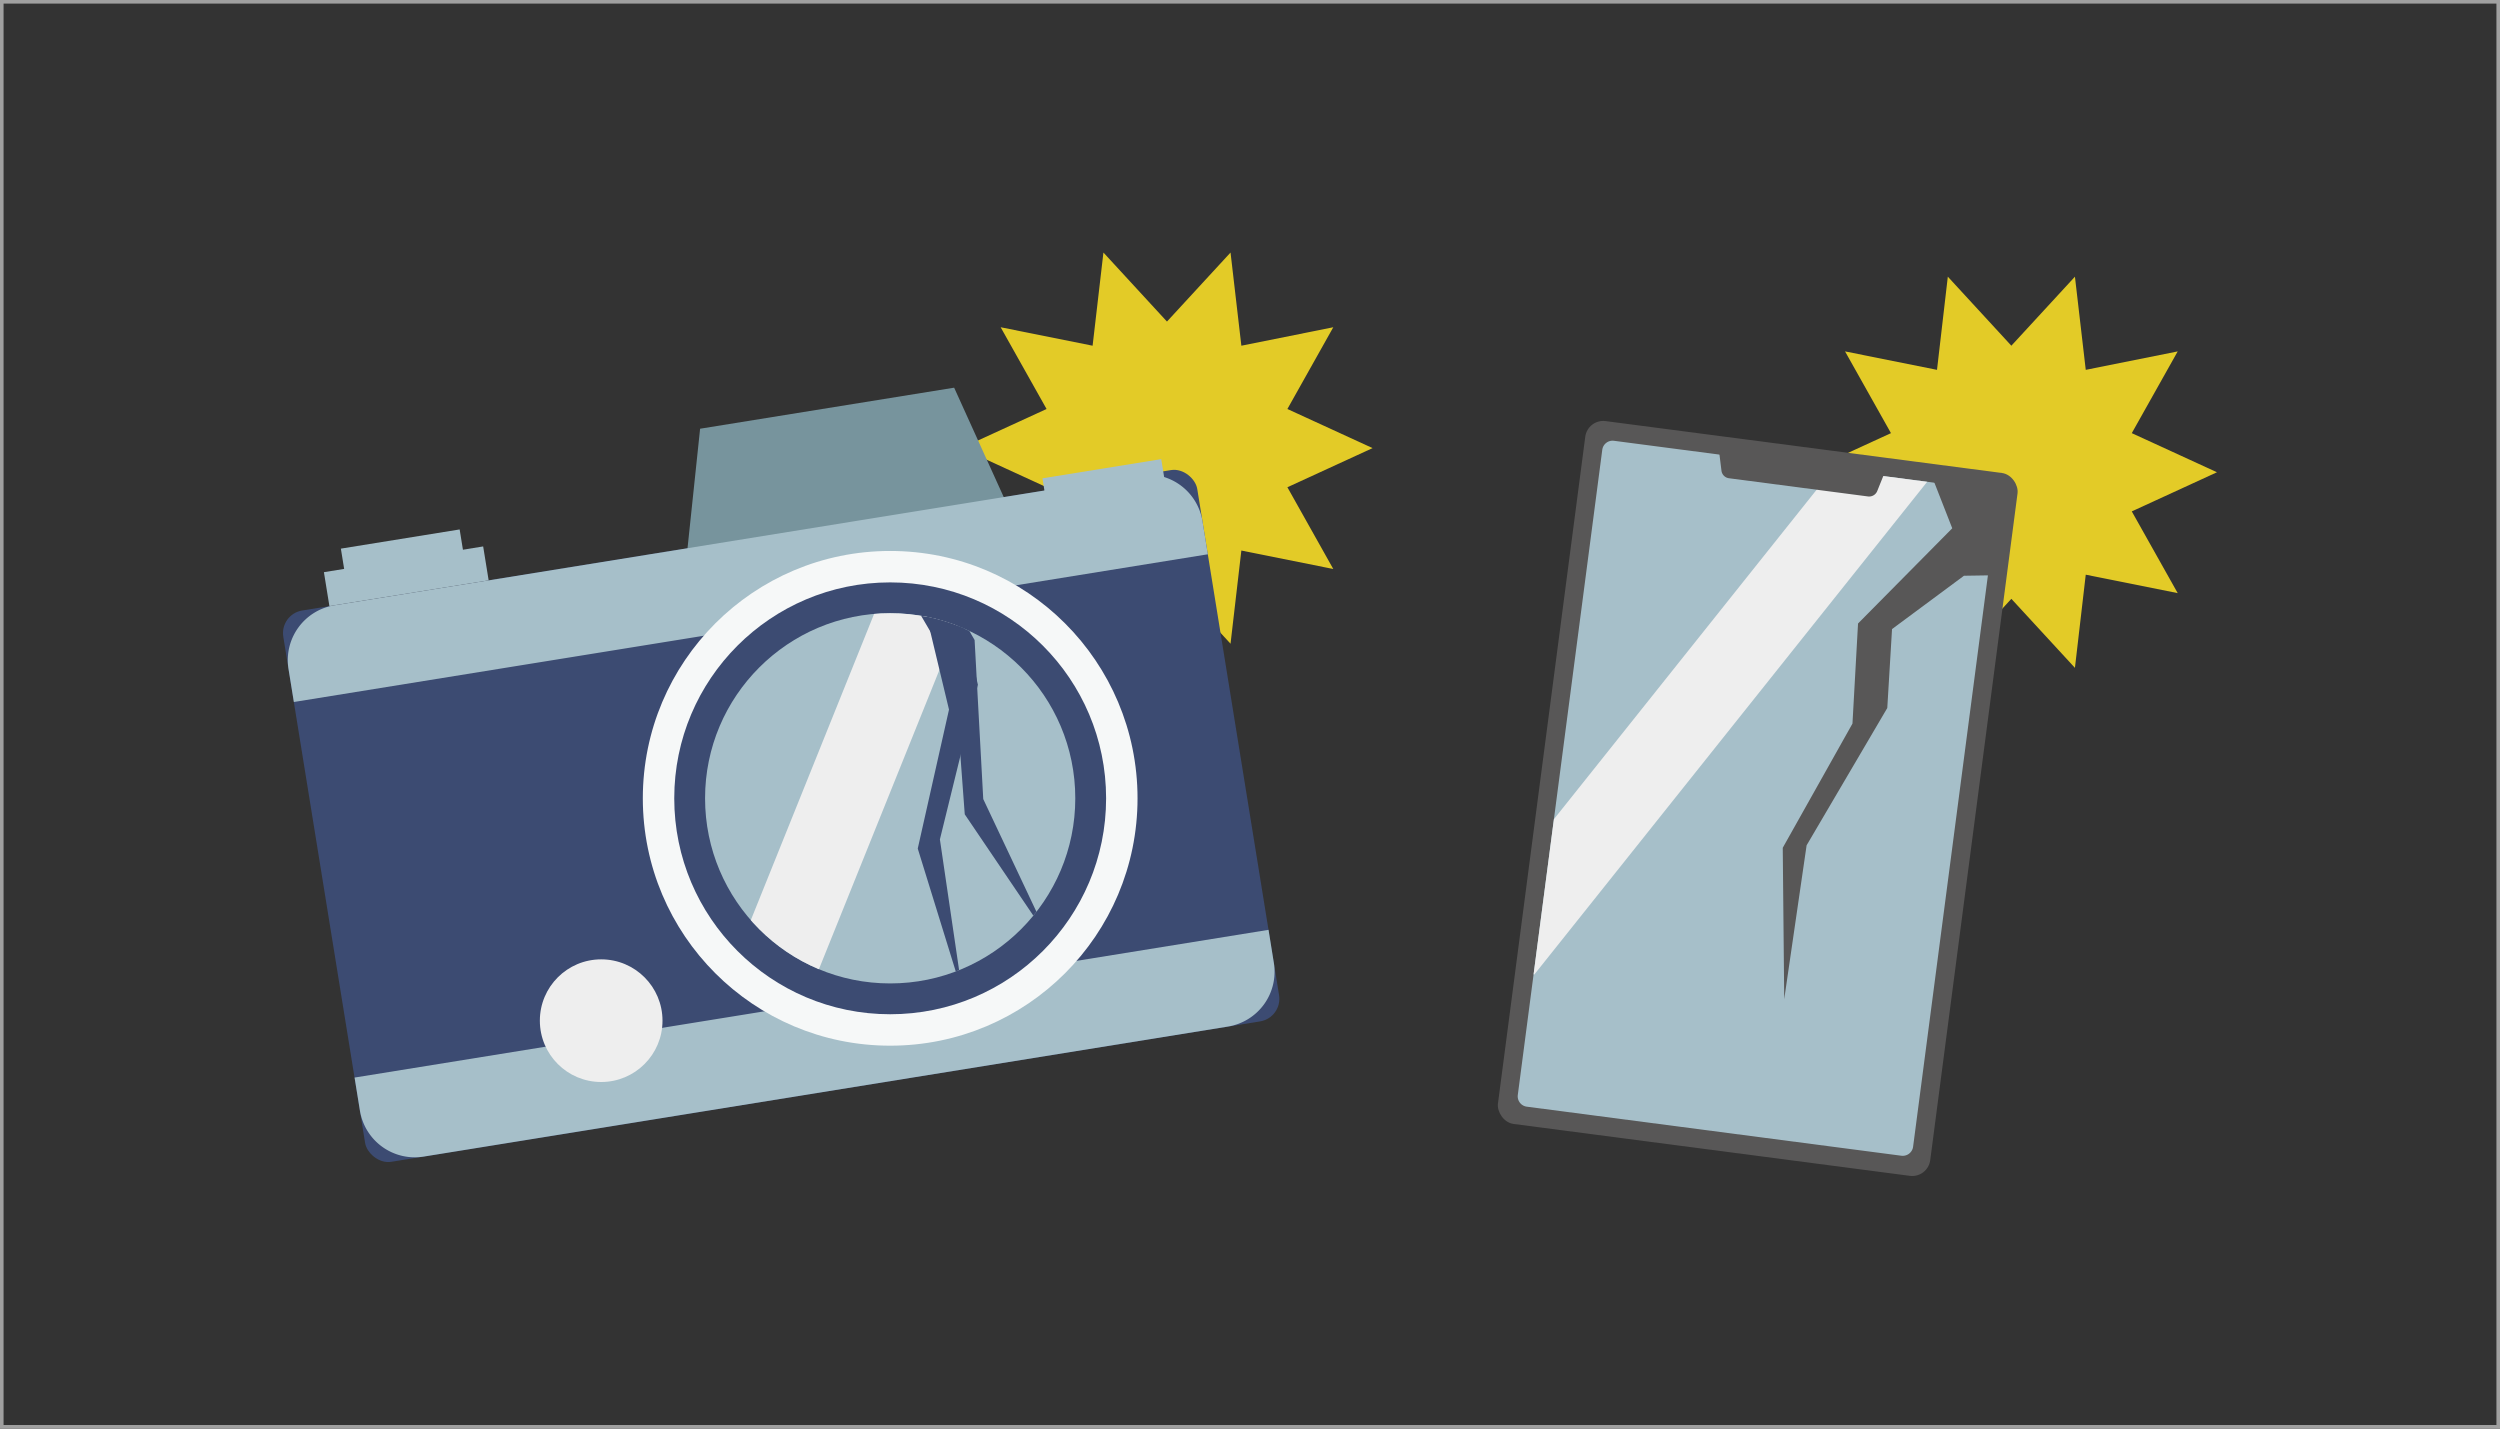 <svg id="レイヤー_1" data-name="レイヤー 1" xmlns="http://www.w3.org/2000/svg" xmlns:xlink="http://www.w3.org/1999/xlink" viewBox="0 0 700 400"><rect x="0" y="0" width="700" height="400" fill="#333333" stroke="none"/><defs><style>.cls-1{fill:none;}.cls-2{fill:#a0a0a0;}.cls-3{fill:#e3cb27;}.cls-4{fill:#3c4b72;}.cls-5{fill:#77949d;}.cls-6{fill:#a6bfc9;}.cls-7{fill:#f6f8f8;}.cls-8{fill:#eee;}.cls-9{fill:#585757;}.cls-10{clip-path:url(#clip-path);}.cls-11{clip-path:url(#clip-path-2);}.cls-12{clip-path:url(#clip-path-3);}.cls-13{fill:#079a92;}</style><clipPath id="clip-path"><path class="cls-1" d="M401.1,167.71H583.29a2.93,2.93,0,0,1,2.93,2.93V276.41a2.93,2.93,0,0,1-2.93,2.93H401.1a2.92,2.92,0,0,1-2.92-2.92V170.64a2.92,2.92,0,0,1,2.92-2.92Z" transform="translate(777.69 -235.5) rotate(97.46)"/></clipPath><clipPath id="clip-path-2"><circle class="cls-1" cx="249.25" cy="223.53" r="51.83"/></clipPath><clipPath id="clip-path-3"><rect class="cls-1" x="266.3" y="-395.07" width="313.25" height="375.07"/></clipPath></defs><path class="cls-2" d="M699,1V399H1V1H699m1-1H0V400H700V0Z"/><polygon class="cls-3" points="620.75 132.23 596.9 143.19 609.76 166.08 584.01 160.91 580.98 187 563.18 167.67 545.39 187 542.36 160.91 516.61 166.08 529.47 143.19 505.62 132.23 529.47 121.28 516.61 98.39 542.36 103.56 545.39 77.47 563.18 96.8 580.98 77.47 584.01 103.56 609.76 98.39 596.9 121.28 620.75 132.23"/><polygon class="cls-3" points="384.32 125.47 360.47 136.43 373.32 159.32 347.58 154.15 344.55 180.24 326.75 160.91 308.96 180.24 305.93 154.15 280.18 159.32 293.04 136.43 269.18 125.47 293.04 114.52 280.18 91.63 305.93 96.8 308.96 70.71 326.75 90.04 344.55 70.71 347.58 96.8 373.32 91.63 360.47 114.52 384.32 125.47"/><rect class="cls-4" x="89.12" y="150.27" width="259.23" height="156.37" rx="6.41" transform="translate(-33.65 37.83) rotate(-9.18)"/><polygon class="cls-5" points="283.6 144.81 191.86 159.63 196.03 120.04 267.16 108.55 283.6 144.81"/><rect class="cls-6" x="91.18" y="156.54" width="45.17" height="9.62" transform="translate(-24.29 20.22) rotate(-9.18)"/><rect class="cls-6" x="95.78" y="150.88" width="33.69" height="6.93" transform="translate(-23.18 19.95) rotate(-9.18)"/><rect class="cls-6" x="292.23" y="131.19" width="33.69" height="6.93" transform="translate(-17.53 51.04) rotate(-9.18)"/><path class="cls-6" d="M338.19,155.2l-1.5-9.27a15.54,15.54,0,0,0-17.82-12.86L93.65,169.48A15.55,15.55,0,0,0,80.78,187.3l1.5,9.26Z"/><path class="cls-6" d="M99.28,301.72l1.5,9.26a15.55,15.55,0,0,0,17.82,12.87l225.22-36.41a15.54,15.54,0,0,0,12.86-17.82l-1.49-9.27Z"/><circle class="cls-7" cx="249.25" cy="223.53" r="69.26"/><circle class="cls-4" cx="249.25" cy="223.53" r="60.46"/><circle class="cls-6" cx="249.25" cy="223.53" r="51.83"/><circle class="cls-8" cx="168.33" cy="285.79" r="17.17"/><rect class="cls-9" x="431.16" y="124.29" width="122.07" height="198.48" rx="5.08" transform="translate(33.16 -61.97) rotate(7.46)"/><path class="cls-6" d="M401.1,167.71H583.29a2.93,2.93,0,0,1,2.93,2.93V276.41a2.93,2.93,0,0,1-2.93,2.93H401.1a2.92,2.92,0,0,1-2.92-2.92V170.64a2.92,2.92,0,0,1,2.92-2.92Z" transform="translate(777.69 -235.5) rotate(97.46)"/><g class="cls-10"><polygon class="cls-8" points="429.62 272.85 403.19 269.39 530.07 110.27 556.49 113.73 429.62 272.85"/></g><path class="cls-9" d="M523,139l-38.88-5.09a2.43,2.43,0,0,1-2.11-2.13l-.78-6.28L528,131.59l-2.36,5.87A2.45,2.45,0,0,1,523,139Z"/><g class="cls-11"><polygon class="cls-8" points="210.51 318.04 184.2 322.29 260.21 133.5 286.52 129.25 210.51 318.04"/><polygon class="cls-4" points="267.15 125.91 276.83 138.29 259.18 171.4 265.72 198.69 256.97 237.6 269.5 278.11 263.17 235.03 273.81 191.72 268.75 170.16 283.78 150.09 293.97 146.87 290.8 127.22 283.24 120.72 267.15 125.91"/><polygon class="cls-4" points="247.38 118.19 260.25 127.22 252.99 164.02 267.18 188.24 270.13 228.01 293.9 263.12 275.31 223.74 272.89 179.21 261.78 160.06 270.32 136.49 279.14 130.44 270.38 112.56 261.27 108.55 247.38 118.19"/></g><polygon class="cls-9" points="540.9 133.28 546.63 147.92 520.25 174.58 518.69 202.61 499.17 237.38 499.58 279.78 505.85 236.69 528.44 198.24 529.77 176.14 549.91 161.21 560.6 161.04 563.18 141.3 557.81 132.92 540.9 133.28"/><g class="cls-12"><path class="cls-13" d="M538.15-139.85c-5.54-26.33-16.06-33.22-17.82-34.2-8.06-7.8-31-13.52-54.87-17.79L452-183.33a38.25,38.25,0,0,1-41-.1l-13.18-8.41h0c-22.91,4.09-45.91,8.35-54.42,14.16v-.05s-2.85,1.33-6.48,6l-.2.26c-3.78,5-8.34,13.57-11.39,28.07-3.68,17.49-9.87,244.81-14.17,273.24H465.46l59.73-15.33C520.93,86.44,541.68-123.07,538.15-139.85Z"/></g></svg>
